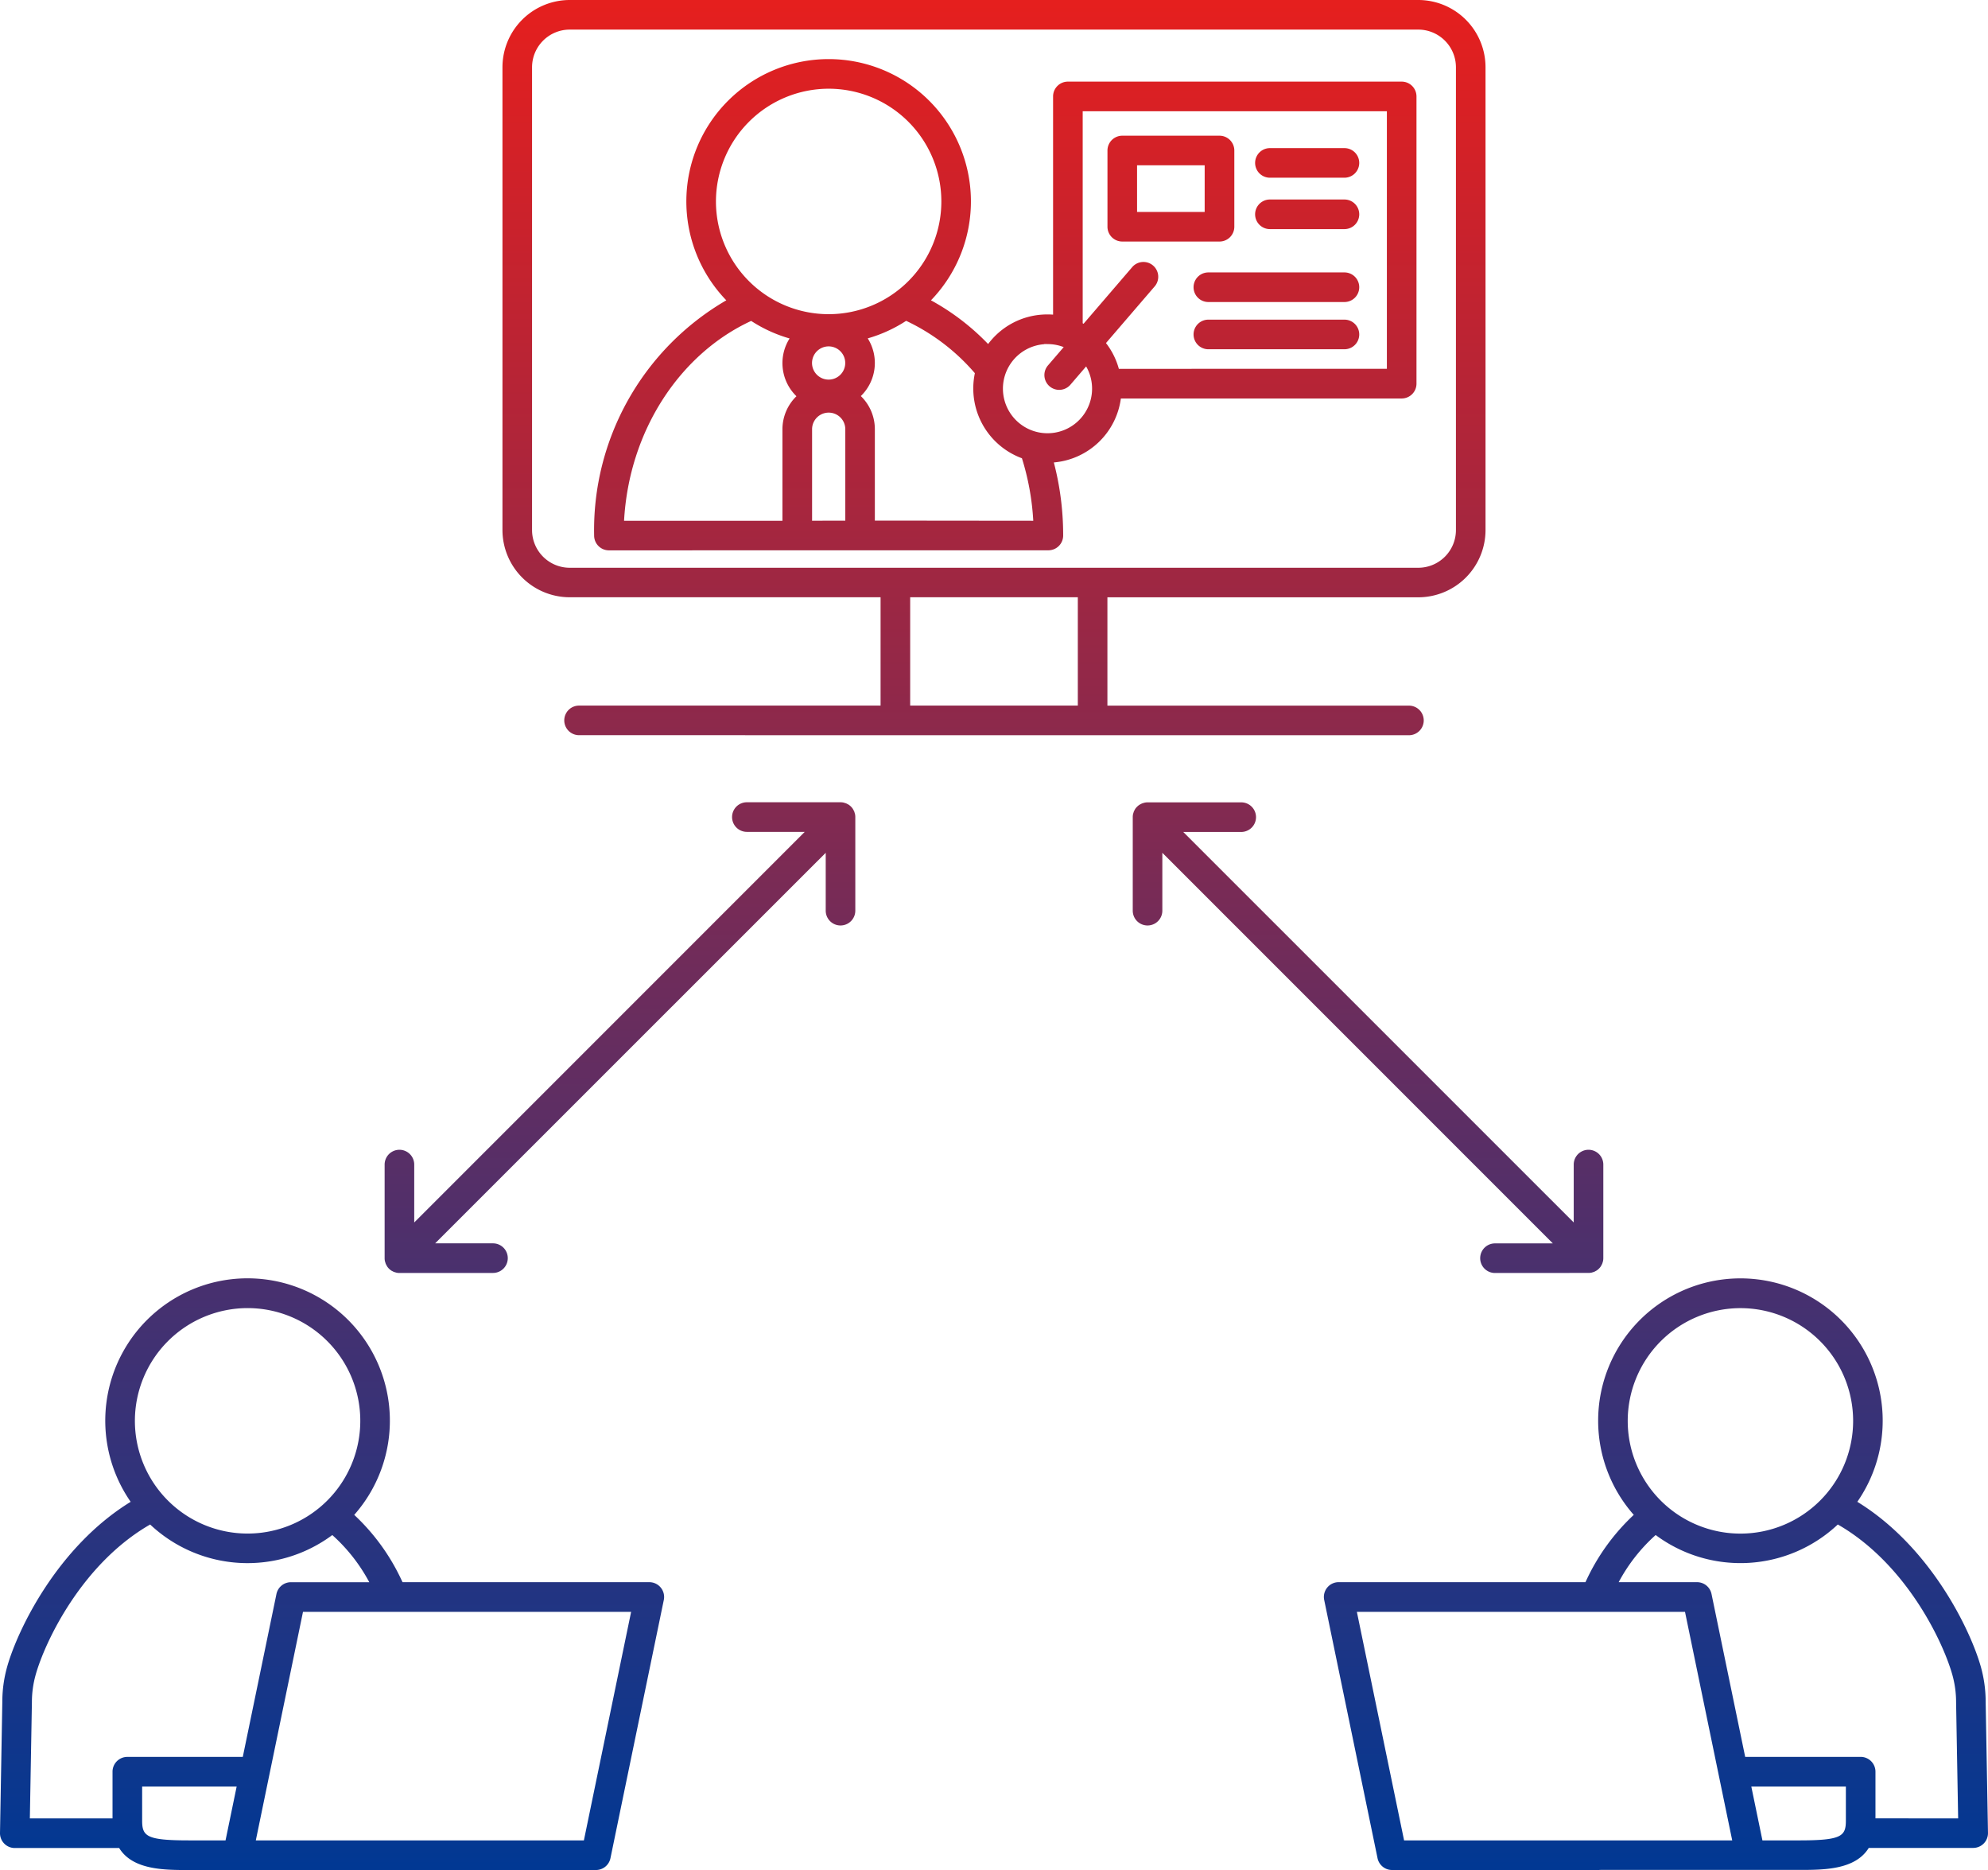 <svg id="グループ_128" data-name="グループ 128" xmlns="http://www.w3.org/2000/svg" xmlns:xlink="http://www.w3.org/1999/xlink" width="137.062" height="128.897" viewBox="0 0 137.062 128.897">
  <defs>
    <clipPath id="clip-path">
      <rect id="長方形_271" data-name="長方形 271" width="137.062" height="128.898" fill="none"/>
    </clipPath>
    <linearGradient id="linear-gradient" x1="0.5" x2="0.5" y2="1" gradientUnits="objectBoundingBox">
      <stop offset="0" stop-color="#e51f1e"/>
      <stop offset="1" stop-color="#013893"/>
    </linearGradient>
  </defs>
  <g id="グループ_127" data-name="グループ 127" clip-path="url(#clip-path)">
    <path id="合体_54" data-name="合体 54" d="M109.886,128.893H95.974a1.02,1.02,0,0,1-1-.814l-3.678-17.8a1.019,1.019,0,0,1,1-1.226h17.012l.066-.138a14.56,14.56,0,0,1,3.266-4.5,9.809,9.809,0,1,1,15.412-.9c5.089,3.123,7.827,8.9,8.52,11.384a8.984,8.984,0,0,1,.329,2.414l.16,9.019a1.02,1.02,0,0,1-1.02,1.039h-7.2c-.934,1.516-3.112,1.516-4.811,1.516H111.42l-.555,0-.513,0Q110.117,128.9,109.886,128.893Zm14.148-2.041c2.912,0,3.229-.276,3.229-1.362v-2.351h-6.52l.767,3.713Zm-27.23,0h22.623L116.172,111.1H93.549Zm38.2-1.516-.142-8a6.964,6.964,0,0,0-.255-1.885c-.636-2.281-3.182-7.665-7.9-10.373a9.794,9.794,0,0,1-12.558.726,11.847,11.847,0,0,0-2.55,3.25H117a1.02,1.02,0,0,1,1,.813l2.321,11.229h7.961a1.021,1.021,0,0,1,1.021,1.021v3.217Zm-22.781-27.4a7.77,7.77,0,1,0,7.77-7.77A7.779,7.779,0,0,0,112.223,97.933ZM26.2,128.895l-.555,0H13.027c-1.7,0-3.877,0-4.811-1.517H1.02A1.02,1.02,0,0,1,0,126.338L.16,117.3a8.9,8.9,0,0,1,.329-2.4c.694-2.489,3.431-8.261,8.52-11.384a9.811,9.811,0,1,1,15.413.9,14.534,14.534,0,0,1,3.265,4.5l.066.138H44.766a1.02,1.02,0,0,1,1,1.226l-3.679,17.8a1.02,1.02,0,0,1-1,.814H27.175q-.231,0-.467,0Zm-8.563-2.043H40.256L43.512,111.1H20.89ZM9.8,125.49c0,1.086.317,1.362,3.23,1.362H15.55l.767-3.713H9.8ZM2.455,115.453a6.923,6.923,0,0,0-.255,1.866l-.142,8.017h5.7v-3.217a1.02,1.02,0,0,1,1.02-1.021h7.961l2.321-11.229a1.021,1.021,0,0,1,1-.813h5.4a11.841,11.841,0,0,0-2.55-3.25,9.795,9.795,0,0,1-12.558-.727C5.637,107.788,3.091,113.171,2.455,115.453ZM9.3,97.933a7.77,7.77,0,1,0,7.77-7.77A7.779,7.779,0,0,0,9.3,97.933Zm93.771-10.19a1.02,1.02,0,0,1,0-2.04h3.989L80.137,58.781V62.77a1.02,1.02,0,0,1-2.04,0V56.318a1.057,1.057,0,0,1,.02-.2c.006-.03.017-.058.026-.086s.019-.071.032-.1a1.05,1.05,0,0,1,.051-.1c.015-.026.026-.053.043-.079A1.022,1.022,0,0,1,78.4,55.6h0a1,1,0,0,1,.155-.126.907.907,0,0,1,.08-.044,1,1,0,0,1,.1-.05.969.969,0,0,1,.1-.032c.03-.008.058-.02.089-.025a.947.947,0,0,1,.187-.02h6.464a1.02,1.02,0,0,1,0,2.041H81.579L108.5,84.26v-3.99a1.02,1.02,0,0,1,2.04,0v6.453a1.053,1.053,0,0,1-.02.2c-.007.03-.018.058-.026.086a.8.8,0,0,1-.032.1,1.042,1.042,0,0,1-.052.1c-.014.026-.025.052-.041.076a1.035,1.035,0,0,1-.283.283c-.025.017-.053.028-.079.043s-.063.037-.1.051-.069.022-.1.032-.056.02-.086.025a1.051,1.051,0,0,1-.2.02Zm-75.529,0a1,1,0,0,1-.2-.02.876.876,0,0,1-.086-.025c-.035-.01-.071-.019-.105-.032s-.064-.034-.1-.051-.054-.026-.08-.044a1.007,1.007,0,0,1-.155-.127h0a.984.984,0,0,1-.126-.155c-.017-.026-.029-.055-.044-.082a1.026,1.026,0,0,1-.05-.094,1.05,1.05,0,0,1-.033-.106c-.008-.028-.019-.055-.025-.083a1,1,0,0,1-.02-.2V80.271a1.02,1.02,0,0,1,2.041,0v3.99L55.482,57.338H51.493a1.02,1.02,0,0,1,0-2.041h6.452l.012,0a1.033,1.033,0,0,1,.188.019c.031.006.059.018.089.027a.951.951,0,0,1,.1.031.992.992,0,0,1,.1.05c.026.014.054.026.08.043a1.137,1.137,0,0,1,.143.116.139.139,0,0,1,.013.011s.007.008.011.013a1.064,1.064,0,0,1,.116.143.911.911,0,0,1,.045.083c.017.031.035.06.049.092a.938.938,0,0,1,.033.107c.008.029.02.055.025.083a1.007,1.007,0,0,1,.02.2V62.77a1.02,1.02,0,0,1-2.04,0V58.781L30,85.7h3.989a1.02,1.02,0,0,1,0,2.04ZM39.923,50.674a1.02,1.02,0,1,1,0-2.04H60.711V41.167H39.277a4.64,4.64,0,0,1-4.635-4.635V4.635A4.64,4.64,0,0,1,39.277,0H97.785a4.639,4.639,0,0,1,4.634,4.635v31.9a4.639,4.639,0,0,1-4.634,4.635H76.35v7.467H97.139a1.02,1.02,0,1,1,0,2.04Zm34.387-2.04V41.167H62.752v7.467Zm-37.628-44v31.9a2.6,2.6,0,0,0,2.594,2.6H97.785a2.6,2.6,0,0,0,2.594-2.6V4.635A2.6,2.6,0,0,0,97.785,2.04H39.277A2.6,2.6,0,0,0,36.682,4.635Zm5.3,33.3a1.02,1.02,0,0,1-1.02-1.02A18.317,18.317,0,0,1,50.075,20.7a9.81,9.81,0,1,1,14.11,0,16.294,16.294,0,0,1,3.94,3.013q.1-.133.209-.26a5.078,5.078,0,0,1,3.492-1.766,5.175,5.175,0,0,1,.778,0V6.646a1.021,1.021,0,0,1,1.021-1.02H96.638a1.021,1.021,0,0,1,1.021,1.02v19.8a1.021,1.021,0,0,1-1.021,1.02H77.278a5.1,5.1,0,0,1-4.621,4.409A19.86,19.86,0,0,1,73.3,36.91a1.019,1.019,0,0,1-1.02,1.02Zm29.256-2.04a17.671,17.671,0,0,0-.781-4.308,5.124,5.124,0,0,1-3.245-5.863,14.224,14.224,0,0,0-4.738-3.609,9.772,9.772,0,0,1-2.648,1.209A3.179,3.179,0,0,1,59.35,27.3a3.176,3.176,0,0,1,.966,2.283v6.3Zm-28.208,0H53.945v-6.3a3.177,3.177,0,0,1,.966-2.283,3.179,3.179,0,0,1-.473-3.982,9.784,9.784,0,0,1-2.649-1.209C46.9,24.376,43.375,29.653,43.026,35.89Zm12.959-6.3v6.3l1.128-.006c.465,0,.847,0,1.162,0V29.586a1.145,1.145,0,1,0-2.29,0Zm16-5.869a3.073,3.073,0,1,0,2.894,1.531l-1.084,1.261a1.02,1.02,0,1,1-1.547-1.33l1.085-1.262a3.047,3.047,0,0,0-1.112-.208Q72.1,23.708,71.981,23.717Zm3.338,5.732h0ZM55.985,25.02a1.145,1.145,0,1,0,1.145-1.145A1.146,1.146,0,0,0,55.985,25.02Zm39.633.4V7.667H74.646V22.283l.059.033,3.378-3.931a1.021,1.021,0,0,1,1.547,1.331l-3.379,3.93a5.088,5.088,0,0,1,.888,1.777ZM49.361,13.885a7.77,7.77,0,1,0,7.769-7.77A7.778,7.778,0,0,0,49.361,13.885ZM83.31,24.073a1.02,1.02,0,1,1,0-2.041h9.382a1.02,1.02,0,0,1,0,2.041Zm0-3.255a1.02,1.02,0,1,1,0-2.041h9.382a1.02,1.02,0,0,1,0,2.041Zm-5.936-4.17a1.021,1.021,0,0,1-1.02-1.021V10.375a1.021,1.021,0,0,1,1.02-1.021h6.7A1.021,1.021,0,0,1,85.1,10.375v5.252a1.021,1.021,0,0,1-1.021,1.021Zm1.021-2.041h4.661V11.394H78.394Zm9.159,1.185a1.02,1.02,0,0,1,0-2.041h5.138a1.02,1.02,0,0,1,0,2.041Zm0-3.543a1.02,1.02,0,0,1,0-2.04h5.138a1.02,1.02,0,0,1,0,2.04Z" transform="translate(0)" stroke="rgba(0,0,0,0)" stroke-miterlimit="10" stroke-width="1" fill="url(#linear-gradient)"/>
  </g>
</svg>
